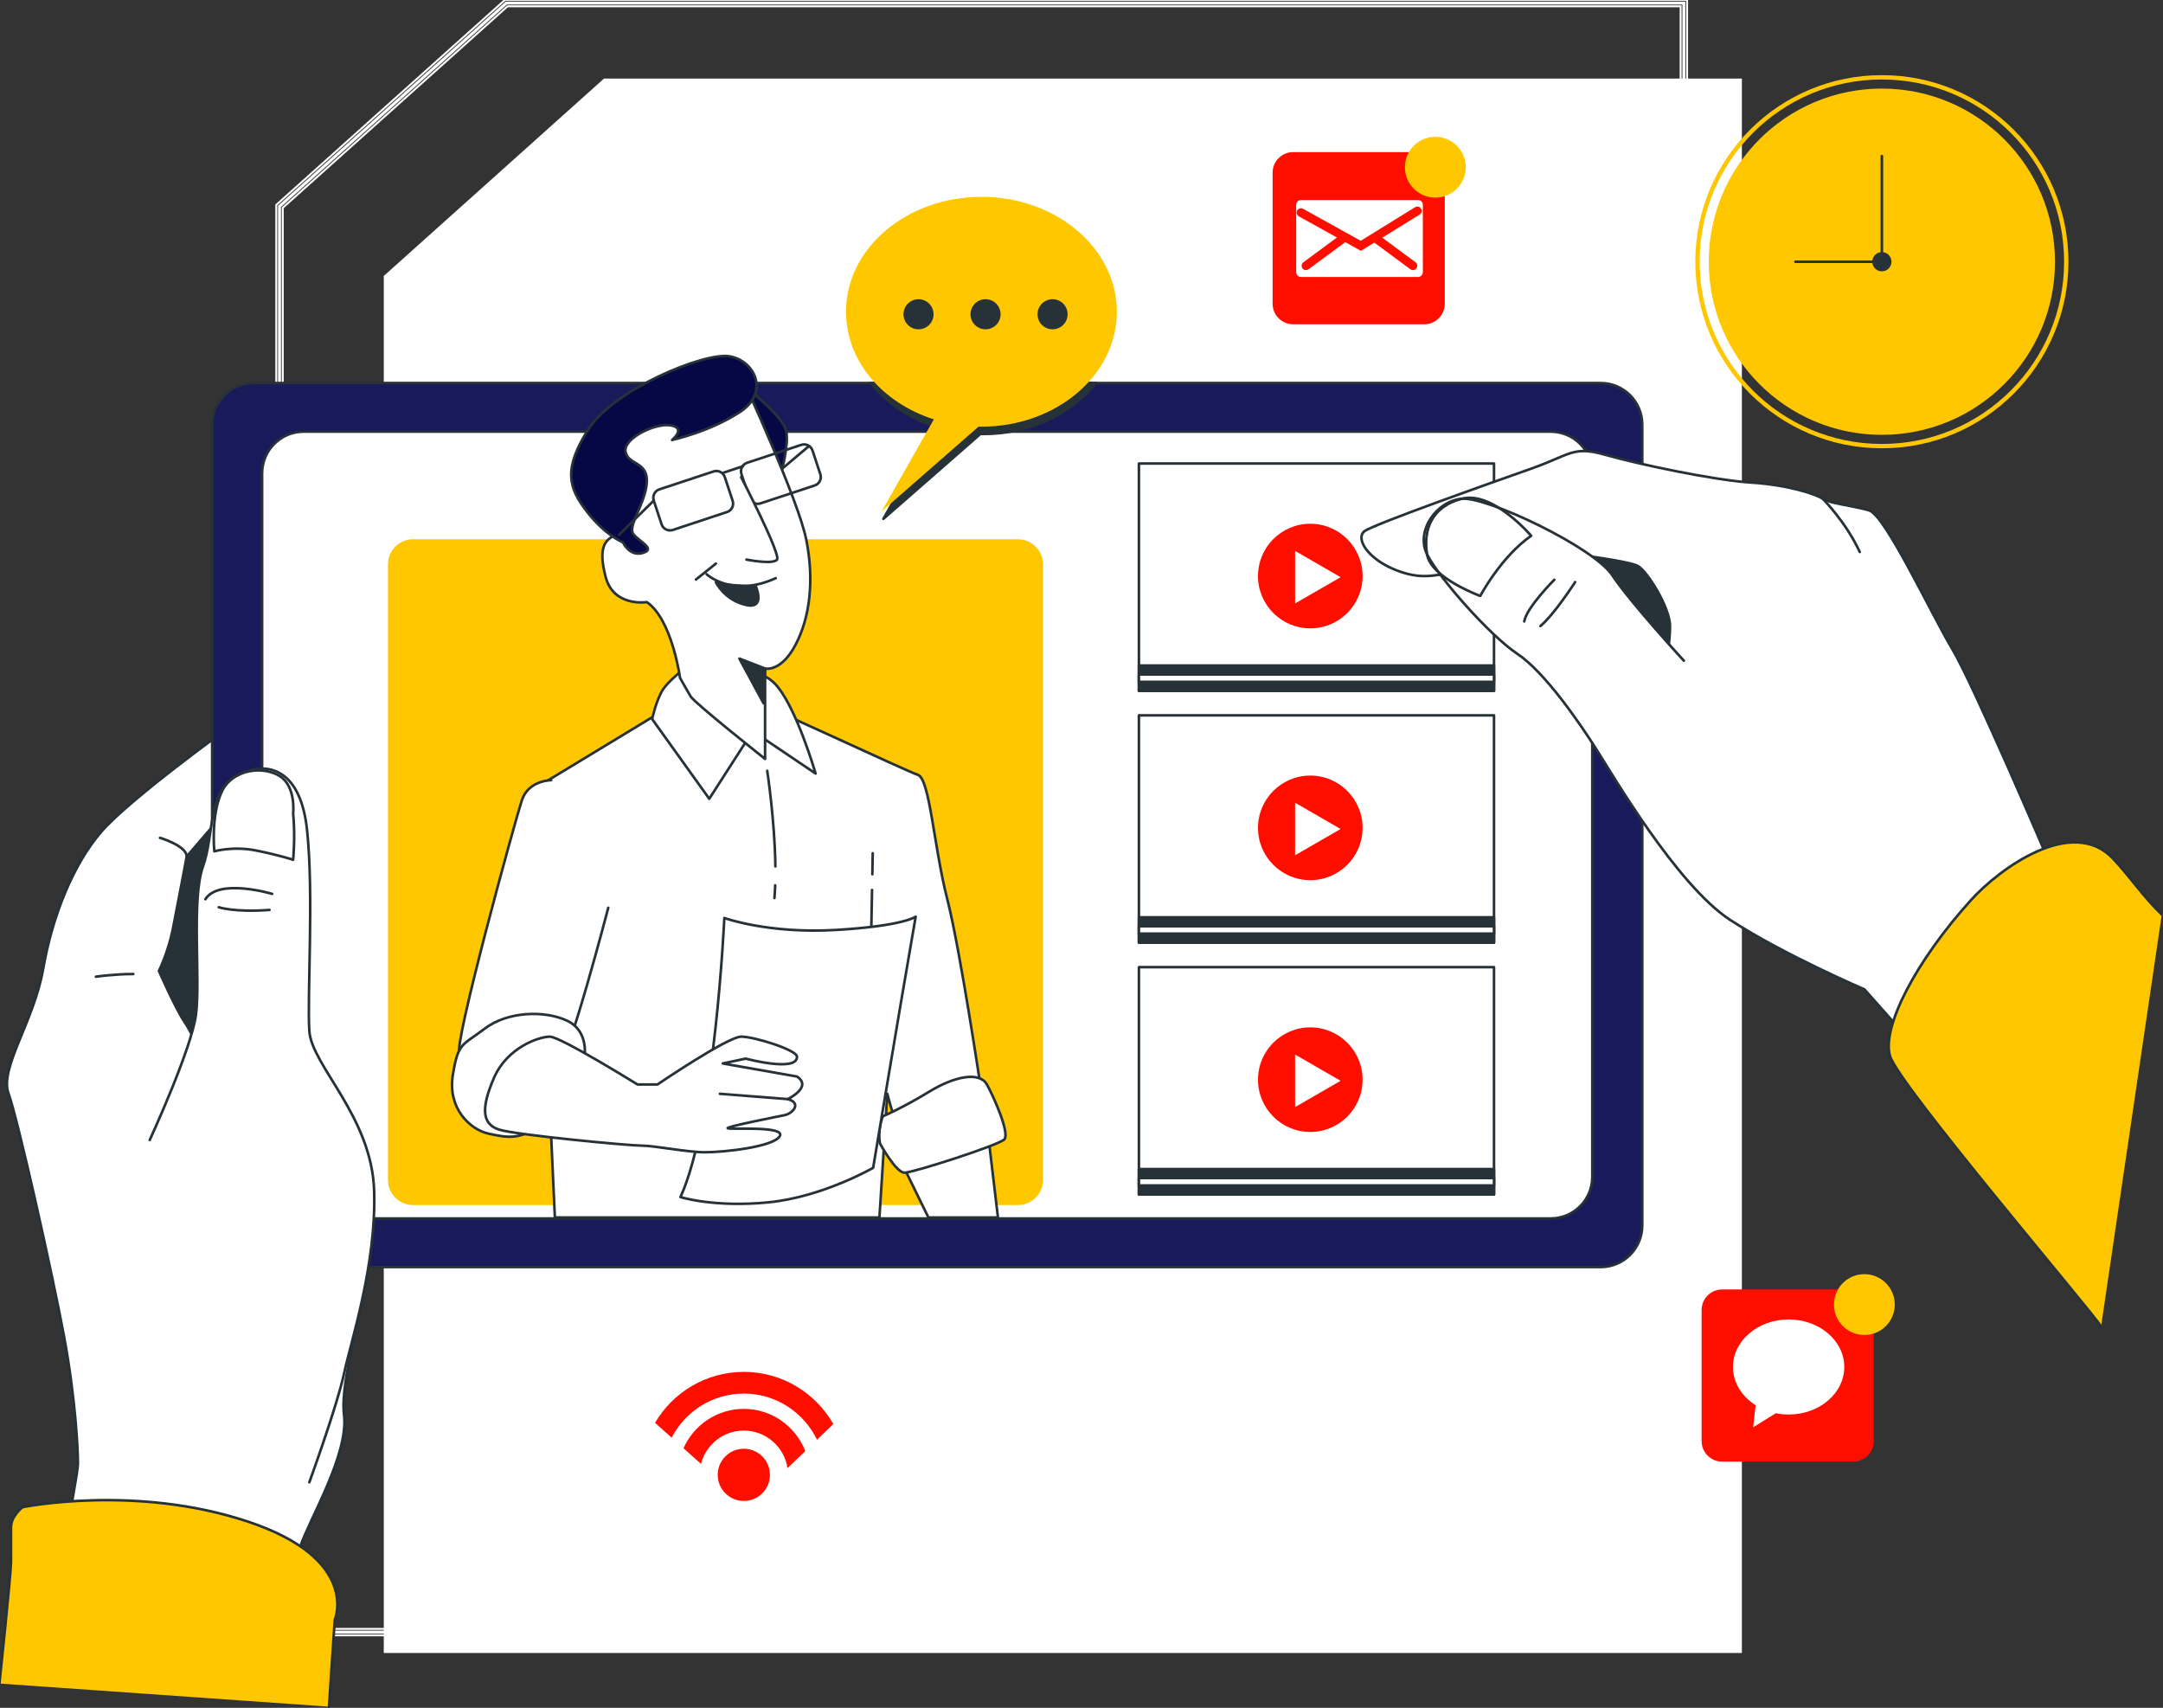 <?xml version="1.0" encoding="UTF-8" standalone="no"?>
<!-- Created with Inkscape (http://www.inkscape.org/) -->

<svg
   width="295.992mm"
   height="233.689mm"
   viewBox="0 0 295.992 233.689"
   version="1.1"
   id="svg5"
   inkscape:version="1.1 (c68e22c387, 2021-05-23)"
   sodipodi:docname="hero.svg"
   xmlns:inkscape="http://www.inkscape.org/namespaces/inkscape"
   xmlns:sodipodi="http://sodipodi.sourceforge.net/DTD/sodipodi-0.dtd"
   xmlns="http://www.w3.org/2000/svg"
   xmlns:svg="http://www.w3.org/2000/svg">
  <rect x="0" y="0" width="295.992" height="233.689" fill="#333333" stroke="none"/>
  <sodipodi:namedview
     id="namedview7"
     pagecolor="#ffffff"
     bordercolor="#666666"
     borderopacity="1.0"
     inkscape:pageshadow="2"
     inkscape:pageopacity="0.0"
     inkscape:pagecheckerboard="0"
     inkscape:document-units="mm"
     showgrid="false"
     fit-margin-top="0"
     fit-margin-left="0"
     fit-margin-right="0"
     fit-margin-bottom="0"
     inkscape:zoom="0.21291572"
     inkscape:cx="1343.2545"
     inkscape:cy="1129.5549"
     inkscape:window-width="1920"
     inkscape:window-height="1009"
     inkscape:window-x="-8"
     inkscape:window-y="-8"
     inkscape:window-maximized="1"
     inkscape:current-layer="g66070" />
  <defs
     id="defs2">
    <clipPath
       clipPathUnits="userSpaceOnUse"
       id="clipPath1052">
      <path
         d="M 0,500 H 750 V 0 H 0 Z"
         id="path1050" />
    </clipPath>
  </defs>
  <g
     inkscape:label="Layer 1"
     inkscape:groupmode="layer"
     id="layer1"
     transform="translate(103.622,-33.852)">
    <g
       id="g66070"
       transform="matrix(1.681,0,0,1.681,1197.156,-174.275)"
       style="stroke-width:0.595"
       inkscape:export-filename="C:\Users\ASUS A15 R5\bpsprovsultra\public\img\hero.png"
       inkscape:export-xdpi="299.98401"
       inkscape:export-ydpi="299.98401">
      <g
         id="g57975"
         transform="matrix(0.348,0,0,0.348,-543.203,-20.768)"
         style="fill:none;fill-opacity:1;stroke:#ffffff;stroke-width:0.452;stroke-opacity:1">
        <path
           style="color:#000000;fill:none;fill-opacity:1;stroke:#ffffff;stroke-width:0.683;stroke-opacity:1;-inkscape-stroke:none"
           d="m -544.236,416.176 -53.047,47.547 v 333.504 h 328.512 V 416.176 Z"
           id="path57971"
           sodipodi:nodetypes="cccccc" />
        <path
           style="color:#000000;fill:none;fill-opacity:1;stroke:#ffffff;stroke-width:0.452;stroke-opacity:1;-inkscape-stroke:none"
           d="m -544.525,415.42 -0.215,0.193 -53.299,47.771 v 334.598 h 330.023 v -382.562 z m 0.578,1.512 h 274.42 V 796.471 h -327 V 464.061 Z"
           id="path57973"
           sodipodi:nodetypes="ccccccccccccc" />
      </g>
      <g
         id="g44714"
         transform="matrix(0.335,0,0,0.335,-542.227,-8.959)"
         style="fill:#ffffff;stroke-width:0.47">
        <path
           style="color:#000000;fill:#ffffff;fill-opacity:1;stroke-width:0.71;-inkscape-stroke:none"
           d="m -544.236,416.176 -53.047,47.547 v 333.504 h 328.512 V 416.176 Z"
           id="path44710"
           sodipodi:nodetypes="cccccc" />
        <path
           style="color:#000000;fill:#ffffff;stroke-width:0.47;-inkscape-stroke:none"
           d="m -544.525,415.42 -0.215,0.193 -53.299,47.771 v 334.598 h 330.023 v -382.562 z m 0.578,1.512 h 274.42 V 796.471 h -327 V 464.061 Z"
           id="path44712"
           sodipodi:nodetypes="ccccccccccccc" />
      </g>
      <g
         id="g970"
         inkscape:label="4738370"
         transform="matrix(0.353,0,0,-0.353,-862.001,271.306)"
         style="stroke-width:0.595">
        <g
           id="g984"
           style="stroke-width:0.595" />
        <g
           id="g1046"
           style="stroke-width:0.595">
          <g
             id="g1048"
             clip-path="url(#clipPath1052)"
             style="stroke-width:0.595">
            <g
               id="g1070"
               transform="translate(726.334,357.48)"
               style="stroke-width:0.595">
              <path
                 style="color:#000000;fill:#ffc700;fill-opacity:1;stroke-width:0.595;stroke-miterlimit:10;-inkscape-stroke:none"
                 d="m -42.523,-43.023 c -23.756,0 -43.025,19.268 -43.025,43.023 0,23.756 19.269,43.023 43.025,43.023 C -18.768,43.023 0.5,23.756 0.5,0 c 0,-23.755 -19.268,-43.023 -43.023,-43.023 z m 0,1 C -19.309,-42.023 -0.5,-23.215 -0.5,0 c 0,23.216 -18.809,42.023 -42.023,42.023 -23.216,0 -42.025,-18.808 -42.025,-42.023 0,-23.215 18.81,-42.023 42.025,-42.023 z"
                 id="path1072" />
            </g>
            <g
               id="g1074"
               transform="translate(723.232,357.48)"
               style="stroke-width:0.595">
              <g
                 id="path1076"
                 style="fill:#ffc700;fill-opacity:1;stroke-width:0.595">
                <path
                   style="color:#000000;fill:#ffc700;fill-opacity:1;stroke-width:0.595;stroke-miterlimit:10;-inkscape-stroke:none"
                   d="m 0,0 c 0,21.773 -17.65,39.424 -39.423,39.424 -21.773,0 -39.424,-17.651 -39.424,-39.424 0,-21.773 17.651,-39.423 39.424,-39.423 C -17.65,-39.423 0,-21.773 0,0 Z"
                   id="path29794" />
                <path
                   style="color:#000000;fill:#ffc700;fill-opacity:1;stroke-width:0.595;stroke-miterlimit:10;-inkscape-stroke:none"
                   d="m -39.424,-39.924 c -22.043,0 -39.924,17.881 -39.924,39.924 0,22.043 17.881,39.924 39.924,39.924 C -17.381,39.924 0.5,22.043 0.5,0 c 0,-22.043 -17.881,-39.924 -39.924,-39.924 z m 0,1 C -17.921,-38.924 -0.5,-21.503 -0.5,0 c 0,21.503 -17.421,38.924 -38.924,38.924 -21.503,0 -38.924,-17.421 -38.924,-38.924 0,-21.503 17.421,-38.924 38.924,-38.924 z"
                   id="path29796" />
              </g>
            </g>
            <g
               id="g1078"
               transform="translate(686.024,357.48)"
               style="stroke-width:0.595">
              <path
                 d="M 0,0 C 0,1.223 -0.992,2.215 -2.215,2.215 -3.438,2.215 -4.43,1.223 -4.43,0 c 0,-1.223 0.992,-2.215 2.215,-2.215 C -0.992,-2.215 0,-1.223 0,0"
                 style="fill:#263238;fill-opacity:1;fill-rule:nonzero;stroke:none;stroke-width:0.595"
                 id="path1080" />
            </g>
            <g
               id="g1082"
               transform="translate(663.876,357.48)"
               style="stroke-width:0.595">
              <path
                 d="M 0,0 H 19.934 V 24.363"
                 style="fill:none;stroke:#263238;stroke-width:0.595;stroke-linecap:round;stroke-linejoin:round;stroke-miterlimit:10;stroke-dasharray:none;stroke-opacity:1"
                 id="path1084" />
            </g>
            <g
               id="g1086"
               transform="translate(259.795,36.527)"
               style="stroke-width:0.595">
              <path
                 d="m 0,0 c 0,0 8.005,40.558 8.005,43.759 0,3.202 -0.534,14.942 -3.202,29.351 -2.669,14.409 -10.673,50.163 -12.808,56.034 -2.135,5.87 5.87,16.543 8.005,28.817 2.134,12.273 6.937,24.014 13.341,31.485 6.404,7.471 29.351,24.014 29.351,24.014 h 11.741 c 0,0 -4.27,-70.441 1.6,-81.114 C 61.903,121.673 72.577,99.259 73.644,89.653 74.711,80.048 68.307,64.038 69.375,54.966 70.442,45.894 61.37,30.951 59.235,24.548 57.101,18.144 58.168,-2.135 58.168,-2.135"
                 style="fill:#ffffff;fill-opacity:1;fill-rule:nonzero;stroke:#263238;stroke-width:0.595;stroke-linecap:round;stroke-linejoin:round;stroke-miterlimit:10;stroke-dasharray:none;stroke-opacity:1"
                 id="path1088" />
            </g>
            <g
               id="g1090"
               transform="translate(301.419,230.243)"
               style="stroke-width:0.595">
              <path
                 d="m 0,0 -8.535,-9.919 c 0,0 -2.138,-11.428 -3.205,-16.764 -1.068,-5.337 -3.202,-9.606 -3.202,-9.606 0,0 3.735,-8.538 5.87,-11.74 2.135,-3.202 3.202,-6.404 3.202,-6.404 L 0,-58.169 V 0 c 0,0 4.803,3.201 0,0"
                 style="fill:#263238;fill-opacity:1;fill-rule:nonzero;stroke:none;stroke-width:0.595"
                 id="path1092" />
            </g>
            <g
               id="g1094"
               transform="translate(301.419,230.243)"
               style="stroke-width:0.595">
              <path
                 d="m 0,0 -8.535,-9.919 c 0,0 -2.138,-11.428 -3.205,-16.764 -1.068,-5.337 -3.202,-9.606 -3.202,-9.606 0,0 3.735,-8.538 5.87,-11.74 2.135,-3.202 3.202,-6.404 3.202,-6.404 L 0,-58.169 V 0 c 0,0 4.803,3.201 0,0 z"
                 style="fill:none;stroke:#263238;stroke-width:0.595;stroke-linecap:round;stroke-linejoin:round;stroke-miterlimit:10;stroke-dasharray:none;stroke-opacity:1"
                 id="path1096" />
            </g>
            <g
               id="g1098"
               transform="translate(271.943,192.608)"
               style="stroke-width:0.595">
              <path
                 d="M 0,0 C 0,0 4.312,0.616 8.623,0.616"
                 style="fill:none;stroke:#263238;stroke-width:0.595;stroke-linecap:round;stroke-linejoin:round;stroke-miterlimit:10;stroke-dasharray:none;stroke-opacity:1"
                 id="path1100" />
            </g>
            <g
               id="g1102"
               transform="translate(286.725,224.635)"
               style="stroke-width:0.595">
              <path
                 d="M 0,0 C 0,0 6.159,-1.848 6.159,-4.312"
                 style="fill:none;stroke:#263238;stroke-width:0.595;stroke-linecap:round;stroke-linejoin:round;stroke-miterlimit:10;stroke-dasharray:none;stroke-opacity:1"
                 id="path1104" />
            </g>
            <g
               id="g1106"
               transform="translate(249.694,29.612)"
               style="stroke-width:0.595">
              <path
                 d="m 0,0 c 0,0 2.667,25.333 2.667,28 v 8 c 0,2.666 2.666,4.666 2.666,4.666 0,0 26,5.334 52,-3.333 26,-8.667 20,-22.667 20,-22.667 L 76,-5.334"
                 style="fill:#ffc700;fill-opacity:1;fill-rule:nonzero;stroke:#263238;stroke-width:0.595;stroke-linecap:round;stroke-linejoin:round;stroke-miterlimit:10;stroke-dasharray:none;stroke-opacity:1"
                 id="path1108" />
            </g>
            <g
               id="g1110"
               transform="translate(618.96,125.646)"
               style="stroke-width:0.595">
              <path
                 d="m 0,0 h -310.62 c -5.296,0 -9.588,4.293 -9.588,9.589 v 184.678 c 0,5.295 4.292,9.588 9.588,9.588 H 0 c 5.296,0 9.588,-4.293 9.588,-9.588 V 9.589 C 9.588,4.293 5.296,0 0,0"
                 style="fill:#181a5a;fill-opacity:1;fill-rule:nonzero;stroke:none;stroke-width:0.595"
                 id="path1112" />
            </g>
            <g
               id="g1114"
               transform="translate(618.96,125.646)"
               style="stroke-width:0.595">
              <path
                 d="m 0,0 h -310.62 c -5.296,0 -9.588,4.293 -9.588,9.589 v 184.678 c 0,5.295 4.292,9.588 9.588,9.588 H 0 c 5.296,0 9.588,-4.293 9.588,-9.588 V 9.589 C 9.588,4.293 5.296,0 0,0 Z"
                 style="fill:none;stroke:#263238;stroke-width:0.595;stroke-linecap:round;stroke-linejoin:round;stroke-miterlimit:10;stroke-dasharray:none;stroke-opacity:1"
                 id="path1116" />
            </g>
            <g
               id="g1118"
               transform="translate(607.438,136.853)"
               style="stroke-width:0.595">
              <path
                 d="m 0,0 h -287.578 c -5.295,0 -9.588,4.293 -9.588,9.589 v 162.265 c 0,5.295 4.293,9.588 9.588,9.588 H 0 c 5.296,0 9.589,-4.293 9.589,-9.588 V 9.589 C 9.589,4.293 5.296,0 0,0"
                 style="fill:#ffffff;fill-opacity:1;fill-rule:nonzero;stroke:none;stroke-width:0.595"
                 id="path1120" />
            </g>
            <g
               id="g1122"
               transform="translate(607.438,136.853)"
               style="stroke-width:0.595">
              <path
                 d="m 0,0 h -287.578 c -5.295,0 -9.588,4.293 -9.588,9.589 v 162.265 c 0,5.295 4.293,9.588 9.588,9.588 H 0 c 5.296,0 9.589,-4.293 9.589,-9.588 V 9.589 C 9.589,4.293 5.296,0 0,0 Z"
                 style="fill:none;stroke:#263238;stroke-width:0.595;stroke-linecap:round;stroke-linejoin:round;stroke-miterlimit:10;stroke-dasharray:none;stroke-opacity:1"
                 id="path1124" />
            </g>
            <path
               d="m 594.36,258.533 h -81.887 v 52.408 h 81.887 z"
               style="fill:#ffffff;fill-opacity:1;fill-rule:nonzero;stroke:#263238;stroke-width:0.595;stroke-linecap:round;stroke-linejoin:round;stroke-miterlimit:10;stroke-dasharray:none;stroke-opacity:1"
               id="path1126" />
            <path
               d="m 594.36,258.533 h -81.887 v 5.838 h 81.887 z"
               style="fill:#263238;fill-opacity:1;fill-rule:nonzero;stroke:#263238;stroke-width:0.595;stroke-linecap:round;stroke-linejoin:round;stroke-miterlimit:10;stroke-dasharray:none;stroke-opacity:1"
               id="path1128" />
            <path
               d="m 594.36,260.6 h -81.887 v 1.703 h 81.887 z"
               style="fill:#ffffff;fill-opacity:1;fill-rule:nonzero;stroke:#263238;stroke-width:0.595;stroke-linecap:round;stroke-linejoin:round;stroke-miterlimit:10;stroke-dasharray:none;stroke-opacity:1"
               id="path1130" />
            <g
               id="g1132"
               transform="translate(564.054,284.993)"
               style="stroke-width:0.595">
              <path
                 d="m 0,0 c 0,6.66 -5.399,12.059 -12.06,12.059 -6.659,0 -12.058,-5.399 -12.058,-12.059 0,-6.66 5.399,-12.059 12.058,-12.059 C -5.399,-12.059 0,-6.66 0,0"
                 style="fill:#ff0e00;fill-opacity:1;fill-rule:nonzero;stroke:none;stroke-width:0.595"
                 id="path1134" />
            </g>
            <g
               id="g1136"
               transform="translate(558.983,284.732)"
               style="stroke-width:0.595">
              <path
                 d="M 0,0 -10.492,6.057 V -6.057 Z"
                 style="fill:#ffffff;fill-opacity:1;fill-rule:nonzero;stroke:none;stroke-width:0.595"
                 id="path1138" />
            </g>
            <path
               d="m 594.36,200.466 h -81.887 v 52.408 h 81.887 z"
               style="fill:#ffffff;fill-opacity:1;fill-rule:nonzero;stroke:#263238;stroke-width:0.595;stroke-linecap:round;stroke-linejoin:round;stroke-miterlimit:10;stroke-dasharray:none;stroke-opacity:1"
               id="path1140" />
            <path
               d="m 594.36,200.466 h -81.887 v 5.838 h 81.887 z"
               style="fill:#263238;fill-opacity:1;fill-rule:nonzero;stroke:#263238;stroke-width:0.595;stroke-linecap:round;stroke-linejoin:round;stroke-miterlimit:10;stroke-dasharray:none;stroke-opacity:1"
               id="path1142" />
            <path
               d="m 594.36,202.534 h -81.887 v 1.703 h 81.887 z"
               style="fill:#ffffff;fill-opacity:1;fill-rule:nonzero;stroke:#263238;stroke-width:0.595;stroke-linecap:round;stroke-linejoin:round;stroke-miterlimit:10;stroke-dasharray:none;stroke-opacity:1"
               id="path1144" />
            <g
               id="g1146"
               transform="translate(564.054,226.927)"
               style="stroke-width:0.595">
              <path
                 d="m 0,0 c 0,6.66 -5.399,12.06 -12.06,12.06 -6.659,0 -12.058,-5.4 -12.058,-12.06 0,-6.659 5.399,-12.059 12.058,-12.059 C -5.399,-12.059 0,-6.659 0,0"
                 style="fill:#ff0e00;fill-opacity:1;fill-rule:nonzero;stroke:none;stroke-width:0.595"
                 id="path1148" />
            </g>
            <g
               id="g1150"
               transform="translate(558.983,226.666)"
               style="stroke-width:0.595">
              <path
                 d="M 0,0 -10.492,6.058 V -6.058 Z"
                 style="fill:#ffffff;fill-opacity:1;fill-rule:nonzero;stroke:none;stroke-width:0.595"
                 id="path1152" />
            </g>
            <path
               d="m 594.36,142.401 h -81.887 v 52.407 h 81.887 z"
               style="fill:#ffffff;fill-opacity:1;fill-rule:nonzero;stroke:#263238;stroke-width:0.595;stroke-linecap:round;stroke-linejoin:round;stroke-miterlimit:10;stroke-dasharray:none;stroke-opacity:1"
               id="path1154" />
            <path
               d="m 594.36,142.401 h -81.887 v 5.837 h 81.887 z"
               style="fill:#263238;fill-opacity:1;fill-rule:nonzero;stroke:#263238;stroke-width:0.595;stroke-linecap:round;stroke-linejoin:round;stroke-miterlimit:10;stroke-dasharray:none;stroke-opacity:1"
               id="path1156" />
            <path
               d="m 594.36,144.468 h -81.887 v 1.703 h 81.887 z"
               style="fill:#ffffff;fill-opacity:1;fill-rule:nonzero;stroke:#263238;stroke-width:0.595;stroke-linecap:round;stroke-linejoin:round;stroke-miterlimit:10;stroke-dasharray:none;stroke-opacity:1"
               id="path1158" />
            <g
               id="g1160"
               transform="translate(564.054,168.861)"
               style="stroke-width:0.595">
              <path
                 d="m 0,0 c 0,6.659 -5.399,12.059 -12.06,12.059 -6.659,0 -12.058,-5.4 -12.058,-12.059 0,-6.66 5.399,-12.06 12.058,-12.06 C -5.399,-12.06 0,-6.66 0,0"
                 style="fill:#ff0e00;fill-opacity:1;fill-rule:nonzero;stroke:none;stroke-width:0.595"
                 id="path1162" />
            </g>
            <g
               id="g1164"
               transform="translate(558.983,168.599)"
               style="stroke-width:0.595">
              <path
                 d="M 0,0 -10.492,6.058 V -6.057 Z"
                 style="fill:#ffffff;fill-opacity:1;fill-rule:nonzero;stroke:none;stroke-width:0.595"
                 id="path1166" />
            </g>
            <g
               id="g1168"
               transform="translate(484.562,139.945)"
               style="stroke-width:0.595">
              <path
                 d="m 0,0 h -139.466 c -3.201,0 -5.797,2.596 -5.797,5.798 v 141.938 c 0,3.202 2.596,5.798 5.797,5.798 H 0 c 3.202,0 5.798,-2.596 5.798,-5.798 V 5.798 C 5.798,2.596 3.202,0 0,0"
                 style="fill:#ffc700;fill-opacity:1;fill-rule:evenodd;stroke:none;stroke-width:0.595"
                 id="path1170" />
            </g>
            <g
               id="g1172"
               transform="translate(284.36,154.945)"
               style="stroke-width:0.595">
              <path
                 d="m 0,0 c 0,0 9.588,20.865 10.655,28.87 1.068,8.004 -1.067,26.683 1.601,34.153 2.669,7.471 1.068,17.078 7.472,20.813 6.403,3.735 14.942,2.668 16.543,-12.274 1.601,-14.943 0,-38.423 0.533,-46.428 0.534,-8.005 14.409,-19.745 14.943,-36.822 0.533,-17.077 -5.337,-34.687 -6.938,-42.159 -1.601,-7.47 -8.005,-25.081 -8.005,-25.081"
                 style="fill:#ffffff;fill-opacity:1;fill-rule:nonzero;stroke:#263238;stroke-width:0.595;stroke-linecap:round;stroke-linejoin:round;stroke-miterlimit:10;stroke-dasharray:none;stroke-opacity:1"
                 id="path1174" />
            </g>
            <g
               id="g1176"
               transform="translate(299.255,221.515)"
               style="stroke-width:0.595">
              <path
                 d="m 0,0 c 0,0 4.299,1.256 9.635,0.188 5.337,-1.067 8.539,-2.134 8.539,-2.134 0,0 0.534,5.337 0,10.674 0,0 0.708,6.094 -2.987,8.558 C 11.491,19.75 4.1,19.134 1.636,13.591 -0.828,8.048 0,0 0,0 Z"
                 style="fill:none;stroke:#263238;stroke-width:0.595;stroke-linecap:round;stroke-linejoin:round;stroke-miterlimit:10;stroke-dasharray:none;stroke-opacity:1"
                 id="path1178" />
            </g>
            <g
               id="g1180"
               transform="translate(312.593,211.701)"
               style="stroke-width:0.595">
              <path
                 d="M 0,0 C 0,0 -12.318,3.696 -15.398,-1.231"
                 style="fill:none;stroke:#263238;stroke-width:0.595;stroke-linecap:round;stroke-linejoin:round;stroke-miterlimit:10;stroke-dasharray:none;stroke-opacity:1"
                 id="path1182" />
            </g>
            <g
               id="g1184"
               transform="translate(300.275,208.622)"
               style="stroke-width:0.595">
              <path
                 d="M 0,0 C 0,0 3.696,-1.231 11.703,-0.616"
                 style="fill:none;stroke:#263238;stroke-width:0.595;stroke-linecap:round;stroke-linejoin:round;stroke-miterlimit:10;stroke-dasharray:none;stroke-opacity:1"
                 id="path1186" />
            </g>
            <g
               id="g1188"
               transform="translate(621.611,298.55)"
               style="stroke-width:0.595">
              <path
                 d="m 0,0 c 0,0 -13.875,-4.27 -12.809,-8.005 1.068,-3.735 26.683,-35.755 30.953,-34.687 4.269,1.067 9.072,14.942 9.072,24.548 C 27.216,-8.539 0,0 0,0"
                 style="fill:#263238;fill-opacity:1;fill-rule:nonzero;stroke:none;stroke-width:0.595"
                 id="path1190" />
            </g>
            <g
               id="g1192"
               transform="translate(621.611,298.55)"
               style="stroke-width:0.595">
              <path
                 d="m 0,0 c 0,0 -13.875,-4.27 -12.809,-8.005 1.068,-3.735 26.683,-35.755 30.953,-34.687 4.269,1.067 9.072,14.942 9.072,24.548 C 27.216,-8.539 0,0 0,0 Z"
                 style="fill:none;stroke:#263238;stroke-width:0.595;stroke-linecap:round;stroke-linejoin:round;stroke-miterlimit:10;stroke-dasharray:none;stroke-opacity:1"
                 id="path1194" />
            </g>
            <g
               id="g1196"
               transform="translate(735.027,204.278)"
               style="stroke-width:0.595">
              <path
                 d="m 0,0 -13.09,15.825 c 0,0 -17.077,40.024 -21.88,48.029 -4.802,8.004 -15.475,30.952 -19.211,32.019 -3.736,1.067 -9.072,1.601 -10.673,2.668 -1.601,1.067 -8.005,3.202 -16.543,3.736 -8.539,0.533 -26.149,4.269 -33.621,6.404 -7.47,2.134 -8.004,0 -17.077,-3.202 -9.071,-3.202 -36.288,-12.808 -38.423,-14.409 -2.134,-1.601 0.535,-6.404 7.472,-9.072 6.938,-2.668 10.139,-0.534 18.144,0.534 8.005,1.067 20.279,3.201 21.88,3.201 1.601,0 13.341,-1.601 15.476,-2.668 2.134,-1.067 7.471,-9.606 7.471,-13.875 0,-4.269 -1.068,-9.072 -1.068,-9.072 l -0.217,-37.056 c 0,0 16.897,-19.064 28.596,-25.563 11.699,-6.499 17.331,-6.933 17.331,-6.933 l 18.198,-16.897"
                 style="fill:#ffffff;fill-opacity:1;fill-rule:nonzero;stroke:#263238;stroke-width:0.595;stroke-linecap:round;stroke-linejoin:round;stroke-miterlimit:10;stroke-dasharray:none;stroke-opacity:1"
                 id="path1198" />
            </g>
            <g
               id="g1200"
               transform="translate(670.173,302.819)"
               style="stroke-width:0.595">
              <path
                 d="M 0,0 C 0,0 5.337,-5.336 8.539,-12.274"
                 style="fill:#ffffff;fill-opacity:1;fill-rule:nonzero;stroke:#263238;stroke-width:0.595;stroke-linecap:round;stroke-linejoin:round;stroke-miterlimit:10;stroke-dasharray:none;stroke-opacity:1"
                 id="path1202" />
            </g>
            <g
               id="g1204"
               transform="translate(720.36,143.945)"
               style="stroke-width:0.595">
              <path
                 d="m 0,0 -40.581,45.74 c 0,0 -18.678,8.005 -30.952,16.009 -12.275,8.005 -27.216,33.62 -30.952,39.49 -3.736,5.871 -11.741,17.611 -18.144,21.881 -6.404,4.269 -18.144,17.61 -20.812,22.946 -2.669,5.337 2.134,12.274 8.004,12.808 5.871,0.534 30.418,-11.207 34.688,-17.61 4.269,-6.404 16.543,-19.745 16.543,-19.745"
                 style="fill:#ffffff;fill-opacity:1;fill-rule:nonzero;stroke:#263238;stroke-width:0.595;stroke-linecap:round;stroke-linejoin:round;stroke-miterlimit:10;stroke-dasharray:none;stroke-opacity:1"
                 id="path1206" />
            </g>
            <g
               id="g1208"
               transform="translate(608.269,284.141)"
               style="stroke-width:0.595">
              <path
                 d="M 0,0 C 0,0 -6.404,-6.404 -6.937,-9.606"
                 style="fill:none;stroke:#263238;stroke-width:0.595;stroke-linecap:round;stroke-linejoin:round;stroke-miterlimit:10;stroke-dasharray:none;stroke-opacity:1"
                 id="path1210" />
            </g>
            <g
               id="g1212"
               transform="translate(613.072,283.608)"
               style="stroke-width:0.595">
              <path
                 d="M 0,0 C 0,0 -4.803,-7.471 -8.005,-10.139"
                 style="fill:none;stroke:#263238;stroke-width:0.595;stroke-linecap:round;stroke-linejoin:round;stroke-miterlimit:10;stroke-dasharray:none;stroke-opacity:1"
                 id="path1214" />
            </g>
            <g
               id="g1216"
               transform="translate(602.932,294.281)"
               style="stroke-width:0.595">
              <path
                 d="m 0,0 c -6.937,-4.803 -11.74,-13.875 -11.74,-13.875 0,0 -11.408,4.151 -12.274,9.606 -0.865,5.455 0.861,10.922 8.005,12.808 C -8.865,10.424 0,0 0,0 Z"
                 style="fill:none;stroke:#263238;stroke-width:0.595;stroke-linecap:round;stroke-linejoin:round;stroke-miterlimit:10;stroke-dasharray:none;stroke-opacity:1"
                 id="path1218" />
            </g>
            <g
               id="g1220"
               transform="translate(734.36,111.945)"
               style="stroke-width:0.595">
              <path
                 d="m 0,0 c -2,3.333 -46.667,55.667 -48.667,62.333 -2,6.667 6,22 18.668,36.002 6.69,7.394 23.355,19.436 32.699,9.616 C 6.555,103.899 9.815,98.995 14,95"
                 style="fill:#ffc700;fill-opacity:1;fill-rule:nonzero;stroke:#263238;stroke-width:0.595;stroke-linecap:round;stroke-linejoin:round;stroke-miterlimit:10;stroke-dasharray:none;stroke-opacity:1"
                 id="path1222" />
            </g>
            <g
               id="g1224"
               transform="translate(452.633,137.082)"
               style="stroke-width:0.595">
              <path
                 d="m 0,0 1.82,28.522 c 0,0 1.226,-4.903 2.146,-6.741 0.919,-1.839 19.612,6.741 19.612,6.741 0,0 -4.903,33.095 -7.968,45.046 -3.064,11.952 -3.983,27.58 -6.741,28.499 -2.759,0.919 -37.386,17.161 -38.305,17.161 -0.919,0 -19.612,-1.839 -19.612,-1.839 L -79.385,99.003 -74.844,0 Z"
                 style="fill:#ffffff;fill-opacity:1;fill-rule:nonzero;stroke:none;stroke-width:0.595"
                 id="path1226" />
            </g>
            <g
               id="g1228"
               transform="translate(452.633,137.082)"
               style="stroke-width:0.595">
              <path
                 d="m 0,0 1.82,28.522 c 0,0 1.226,-4.903 2.146,-6.741 0.919,-1.839 19.612,6.741 19.612,6.741 0,0 -4.903,33.095 -7.968,45.046 -3.064,11.952 -3.983,27.58 -6.741,28.499 -2.759,0.919 -37.386,17.161 -38.305,17.161 -0.919,0 -19.612,-1.839 -19.612,-1.839 L -79.385,99.003 -74.844,0 Z"
                 style="fill:none;stroke:#263238;stroke-width:0.595;stroke-linecap:round;stroke-linejoin:round;stroke-miterlimit:10;stroke-dasharray:none;stroke-opacity:1"
                 id="path1230" />
            </g>
            <g
               id="g1232"
               transform="translate(428.593,213.686)"
               style="stroke-width:0.595">
              <path
                 d="M 0,0 C -0.037,-1.007 -0.093,-1.991 -0.172,-2.941"
                 style="fill:none;stroke:#263238;stroke-width:0.595;stroke-linecap:round;stroke-linejoin:round;stroke-miterlimit:10;stroke-dasharray:none;stroke-opacity:1"
                 id="path1234" />
            </g>
            <g
               id="g1236"
               transform="translate(426.755,240.078)"
               style="stroke-width:0.595">
              <path
                 d="M 0,0 C 0,0 1.746,-11.35 1.883,-22.04"
                 style="fill:none;stroke:#263238;stroke-width:0.595;stroke-linecap:round;stroke-linejoin:round;stroke-miterlimit:10;stroke-dasharray:none;stroke-opacity:1"
                 id="path1238" />
            </g>
            <g
               id="g1240"
               transform="translate(450.998,216.227)"
               style="stroke-width:0.595">
              <path
                 d="M 0,0 0.09,4.851"
                 style="fill:none;stroke:#263238;stroke-width:0.595;stroke-linecap:round;stroke-linejoin:round;stroke-miterlimit:10;stroke-dasharray:none;stroke-opacity:1"
                 id="path1242" />
            </g>
            <g
               id="g1244"
               transform="translate(450.087,167.411)"
               style="stroke-width:0.595">
              <path
                 d="M 0,0 0.843,45.207"
                 style="fill:none;stroke:#263238;stroke-width:0.595;stroke-linecap:round;stroke-linejoin:round;stroke-miterlimit:10;stroke-dasharray:none;stroke-opacity:1"
                 id="path1246" />
            </g>
            <g
               id="g1248"
               transform="translate(479.968,137.082)"
               style="stroke-width:0.595">
              <path
                 d="m 0,0 -2.214,18.663 -21,-4 L -16.039,0 Z"
                 style="fill:#ffffff;fill-opacity:1;fill-rule:nonzero;stroke:none;stroke-width:0.595"
                 id="path1250" />
            </g>
            <g
               id="g1252"
               transform="translate(479.968,137.082)"
               style="stroke-width:0.595">
              <path
                 d="m 0,0 -2.214,18.663 -21,-4 L -16.039,0 Z"
                 style="fill:none;stroke:#263238;stroke-width:0.595;stroke-linecap:round;stroke-linejoin:round;stroke-miterlimit:10;stroke-dasharray:none;stroke-opacity:1"
                 id="path1254" />
            </g>
            <g
               id="g1256"
               transform="translate(453.421,160.411)"
               style="stroke-width:0.595">
              <path
                 d="M 0,0 C 0,0 4.666,2 10.666,5.667 16.666,9.334 22.333,10.334 24,7.334 25.666,4.334 29.333,-4 28,-5.333 26.666,-6.666 7,-13 5,-13 c -2,0 -5.657,6.716 -5.657,6.716 0,0 -0.677,2.951 0.657,6.284"
                 style="fill:#ffffff;fill-opacity:1;fill-rule:nonzero;stroke:none;stroke-width:0.595"
                 id="path1258" />
            </g>
            <g
               id="g1260"
               transform="translate(453.421,160.411)"
               style="stroke-width:0.595">
              <path
                 d="M 0,0 C 0,0 4.666,2 10.666,5.667 16.666,9.334 22.333,10.334 24,7.334 25.666,4.334 29.333,-4 28,-5.333 26.666,-6.666 7,-13 5,-13 c -2,0 -5.657,6.716 -5.657,6.716 0,0 -0.677,2.951 0.657,6.284 z"
                 style="fill:none;stroke:#263238;stroke-width:0.595;stroke-linecap:round;stroke-linejoin:round;stroke-miterlimit:10;stroke-dasharray:none;stroke-opacity:1"
                 id="path1262" />
            </g>
            <g
               id="g1264"
               transform="translate(407.262,263.358)"
               style="stroke-width:0.595">
              <path
                 d="m 0,0 c 0,0 -3.459,-2.778 -4.596,-4.597 -1.532,-2.451 -2.452,-6.741 -2.452,-6.741 l 13.177,-18.386 8.274,12.87 3.065,1.839 13.177,-8.887 c 0,0 -4.597,15.935 -9.5,20.838 C 16.241,1.838 2.759,1.226 0,0"
                 style="fill:#ffffff;fill-opacity:1;fill-rule:nonzero;stroke:none;stroke-width:0.595"
                 id="path1266" />
            </g>
            <g
               id="g1268"
               transform="translate(407.262,263.358)"
               style="stroke-width:0.595">
              <path
                 d="m 0,0 c 0,0 -3.459,-2.778 -4.596,-4.597 -1.532,-2.451 -2.452,-6.741 -2.452,-6.741 l 13.177,-18.386 8.274,12.87 3.065,1.839 13.177,-8.887 c 0,0 -4.597,15.935 -9.5,20.838 C 16.241,1.838 2.759,1.226 0,0 Z"
                 style="fill:none;stroke:#263238;stroke-width:0.595;stroke-linecap:round;stroke-linejoin:round;stroke-miterlimit:10;stroke-dasharray:none;stroke-opacity:1"
                 id="path1270" />
            </g>
            <g
               id="g1272"
               transform="translate(423.494,327.141)"
               style="stroke-width:0.595">
              <path
                 d="m 0,0 c 0,0 6.943,-5.555 7.638,-8.679 0.694,-3.125 -1.22,-9.963 -1.22,-9.963 l -9.195,17.948 z"
                 style="fill:#263238;fill-opacity:1;fill-rule:nonzero;stroke:none;stroke-width:0.595"
                 id="path1274" />
            </g>
            <g
               id="g1276"
               transform="translate(423.494,327.141)"
               style="stroke-width:0.595">
              <path
                 d="m 0,0 c 0,0 6.943,-5.555 7.638,-8.679 0.694,-3.125 -1.22,-9.963 -1.22,-9.963 l -9.195,17.948 z"
                 style="fill:#060846;fill-opacity:1;stroke:#263238;stroke-width:0.595;stroke-linecap:round;stroke-linejoin:round;stroke-miterlimit:10;stroke-dasharray:none;stroke-opacity:1"
                 id="path1278" />
            </g>
            <g
               id="g1280"
               transform="translate(421.359,329.854)"
               style="stroke-width:0.595">
              <path
                 d="m 0,0 c 0,0 12.563,-27.273 14.402,-36.466 1.839,-9.193 0.919,-17.773 -2.451,-24.208 C 8.58,-67.109 4.903,-66.19 4.903,-66.19 v -20.838 c 0,0 -16.241,12.87 -17.161,14.403 -0.919,1.532 -2.451,4.29 -2.451,4.29 0,0 -1.839,13.483 -7.661,17.467 0,0 -7.661,-1.226 -9.499,5.822 -1.839,7.048 -0.307,9.5 4.596,10.112 0,0 -3.984,10.113 -4.903,16.854 -0.92,6.742 10.419,8.887 17.16,13.177 C -8.273,-0.613 0,0 0,0"
                 style="fill:#ffffff;fill-opacity:1;fill-rule:nonzero;stroke:none;stroke-width:0.595"
                 id="path1282" />
            </g>
            <g
               id="g1284"
               transform="translate(421.359,329.854)"
               style="stroke-width:0.595">
              <path
                 d="m 0,0 c 0,0 12.563,-27.273 14.402,-36.466 1.839,-9.193 0.919,-17.773 -2.451,-24.208 C 8.58,-67.109 4.903,-66.19 4.903,-66.19 v -20.838 c 0,0 -16.241,12.87 -17.161,14.403 -0.919,1.532 -2.451,4.29 -2.451,4.29 0,0 -1.839,13.483 -7.661,17.467 0,0 -7.661,-1.226 -9.499,5.822 -1.839,7.048 -0.307,9.5 4.596,10.112 0,0 -3.984,10.113 -4.903,16.854 -0.92,6.742 10.419,8.887 17.16,13.177 C -8.273,-0.613 0,0 0,0 Z"
                 style="fill:none;stroke:#263238;stroke-width:0.595;stroke-linecap:round;stroke-linejoin:round;stroke-miterlimit:10;stroke-dasharray:none;stroke-opacity:1"
                 id="path1286" />
            </g>
            <g
               id="g1288"
               transform="translate(426.262,263.664)"
               style="stroke-width:0.595">
              <path
                 d="M 0,0 -5.92,2.3 -0.35,-8.006 Z"
                 style="fill:#263238;fill-opacity:1;fill-rule:nonzero;stroke:none;stroke-width:0.595"
                 id="path1290" />
            </g>
            <g
               id="g1292"
               transform="translate(426.262,263.664)"
               style="stroke-width:0.595">
              <path
                 d="M 0,0 -5.92,2.3 -0.35,-8.006 Z"
                 style="fill:none;stroke:#263238;stroke-width:0.595;stroke-linecap:round;stroke-linejoin:round;stroke-miterlimit:10;stroke-dasharray:none;stroke-opacity:1"
                 id="path1294" />
            </g>
            <g
               id="g1296"
               transform="translate(393.473,292.776)"
               style="stroke-width:0.595">
              <path
                 d="m 0,0 c 0,0 -3.983,1.532 -8.273,7.048 -4.291,5.516 -5.517,9.806 0.305,18.999 5.822,9.193 26.66,17.773 32.483,16.854 5.822,-0.919 9.5,-8.274 2.452,-12.87 -7.049,-4.597 -15.629,-6.435 -15.629,-6.435 0,0 3.371,2.758 -0.307,3.37 C 7.354,27.579 0,23.902 0.612,20.837 1.226,17.773 5.822,18.692 5.516,13.79 5.209,8.887 0.919,3.677 2.451,1.838 3.983,0 7.661,-1.532 4.597,-2.452 1.532,-3.371 0,0 0,0"
                 style="fill:#060846;fill-opacity:1;fill-rule:nonzero;stroke:none;stroke-width:0.595"
                 id="path1298" />
            </g>
            <g
               id="g1300"
               transform="translate(393.473,292.776)"
               style="stroke-width:0.595">
              <path
                 d="m 0,0 c 0,0 -3.983,1.532 -8.273,7.048 -4.291,5.516 -5.517,9.806 0.305,18.999 5.822,9.193 26.66,17.773 32.483,16.854 5.822,-0.919 9.5,-8.274 2.452,-12.87 -7.049,-4.597 -15.629,-6.435 -15.629,-6.435 0,0 3.371,2.758 -0.307,3.37 C 7.354,27.579 0,23.902 0.612,20.837 1.226,17.773 5.822,18.692 5.516,13.79 5.209,8.887 0.919,3.677 2.451,1.838 3.983,0 7.661,-1.532 4.597,-2.452 1.532,-3.371 0,0 0,0 Z"
                 style="fill:none;stroke:#263238;stroke-width:0.595;stroke-linecap:round;stroke-linejoin:round;stroke-miterlimit:10;stroke-dasharray:none;stroke-opacity:1"
                 id="path1302" />
            </g>
            <g
               id="g1304"
               transform="translate(414.923,287.872)"
               style="stroke-width:0.595">
              <path
                 d="M 0,0 -4.597,-3.677"
                 style="fill:none;stroke:#263238;stroke-width:0.595;stroke-linecap:round;stroke-linejoin:round;stroke-miterlimit:10;stroke-dasharray:none;stroke-opacity:1"
                 id="path1306" />
            </g>
            <g
               id="g1308"
               transform="translate(412.779,285.421)"
               style="stroke-width:0.595">
              <path
                 d="M 0,0 C 0,0 5.822,-5.516 15.935,-0.919"
                 style="fill:none;stroke:#263238;stroke-width:0.595;stroke-linecap:round;stroke-linejoin:round;stroke-miterlimit:10;stroke-dasharray:none;stroke-opacity:1"
                 id="path1310" />
            </g>
            <g
               id="g1312"
               transform="translate(414.923,283.582)"
               style="stroke-width:0.595">
              <path
                 d="m 0,0 c 0,0 1.839,-3.983 6.742,-5.209 4.903,-1.226 2.451,4.29 2.451,4.29 0,0 -6.741,0 -9.193,0.919"
                 style="fill:#263238;fill-opacity:1;fill-rule:nonzero;stroke:none;stroke-width:0.595"
                 id="path1314" />
            </g>
            <g
               id="g1316"
               transform="translate(414.923,283.582)"
               style="stroke-width:0.595">
              <path
                 d="m 0,0 c 0,0 1.839,-3.983 6.742,-5.209 4.903,-1.226 2.451,4.29 2.451,4.29 0,0 -6.741,0 -9.193,0.919 z"
                 style="fill:none;stroke:#263238;stroke-width:0.595;stroke-linecap:round;stroke-linejoin:round;stroke-miterlimit:10;stroke-dasharray:none;stroke-opacity:1"
                 id="path1318" />
            </g>
            <g
               id="g1320"
               transform="translate(409.653,302.046)"
               style="stroke-width:0.595" />
            <g
               id="g1324"
               transform="translate(425.587,306.642)"
               style="stroke-width:0.595" />
            <g
               id="g1328"
               transform="translate(417.486,299.759)"
               style="stroke-width:0.595">
              <path
                 d="m 0,0 -12.504,-4.135 c -1.071,-0.354 -2.227,0.227 -2.582,1.299 l -1.811,5.478 c -0.355,1.072 0.226,2.228 1.298,2.583 L -3.095,9.359 C -2.022,9.714 -0.866,9.132 -0.512,8.06 L 1.3,2.583 C 1.654,1.511 1.072,0.354 0,0 Z"
                 style="fill:none;stroke:#263238;stroke-width:0.595;stroke-linecap:round;stroke-linejoin:round;stroke-miterlimit:10;stroke-dasharray:none;stroke-opacity:1"
                 id="path1330" />
            </g>
            <g
               id="g1332"
               transform="translate(416.695,308.834)"
               style="stroke-width:0.595">
              <path
                 d="M 0,0 4.455,1.485"
                 style="fill:none;stroke:#263238;stroke-width:0.595;stroke-linecap:round;stroke-linejoin:round;stroke-miterlimit:10;stroke-dasharray:none;stroke-opacity:1"
                 id="path1334" />
            </g>
            <g
               id="g1336"
               transform="translate(400.589,302.401)"
               style="stroke-width:0.595">
              <path
                 d="M 0,0 -7.993,-7.894"
                 style="fill:none;stroke:#263238;stroke-width:0.595;stroke-linecap:round;stroke-linejoin:round;stroke-miterlimit:10;stroke-dasharray:none;stroke-opacity:1"
                 id="path1338" />
            </g>
            <g
               id="g1340"
               transform="translate(436.369,314.959)"
               style="stroke-width:0.595">
              <path
                 d="M 0,0 -5.938,-5.011"
                 style="fill:none;stroke:#263238;stroke-width:0.595;stroke-linecap:round;stroke-linejoin:round;stroke-miterlimit:10;stroke-dasharray:none;stroke-opacity:1"
                 id="path1342" />
            </g>
            <g
               id="g1344"
               transform="translate(437.712,305.888)"
               style="stroke-width:0.595">
              <path
                 d="m 0,0 -12.504,-4.135 c -1.072,-0.355 -2.228,0.227 -2.583,1.299 l -1.811,5.478 c -0.355,1.071 0.227,2.228 1.298,2.582 L -3.096,9.359 C -2.023,9.714 -0.867,9.132 -0.513,8.06 L 1.299,2.583 C 1.653,1.511 1.071,0.354 0,0 Z"
                 style="fill:none;stroke:#263238;stroke-width:0.595;stroke-linecap:round;stroke-linejoin:round;stroke-miterlimit:10;stroke-dasharray:none;stroke-opacity:1"
                 id="path1346" />
            </g>
            <g
               id="g1348"
               transform="translate(402.972,307.178)"
               style="stroke-width:0.595" />
            <g
               id="g1352"
               transform="translate(419.827,313.613)"
               style="stroke-width:0.595" />
            <g
               id="g1356"
               transform="translate(420.746,307.791)"
               style="stroke-width:0.595">
              <path
                 d="m 0,0 c 0,0 9.193,-17.773 8.274,-18.999 -0.92,-1.226 -7.048,0 -7.048,0"
                 style="fill:#ffffff;fill-opacity:1;fill-rule:nonzero;stroke:#263238;stroke-width:0.595;stroke-linecap:round;stroke-linejoin:round;stroke-miterlimit:10;stroke-dasharray:none;stroke-opacity:1"
                 id="path1358" />
            </g>
            <g
               id="g1360"
               transform="translate(376.925,237.923)"
               style="stroke-width:0.595">
              <path
                 d="m 0,0 c 0,0 -5.209,0 -6.742,-4.597 -1.531,-4.596 -15.934,-56.997 -14.402,-58.529 1.532,-1.532 20.837,-2.758 22.983,-2.145 2.144,0.613 11.338,35.853 11.338,35.853"
                 style="fill:#ffffff;fill-opacity:1;fill-rule:nonzero;stroke:#263238;stroke-width:0.595;stroke-linecap:round;stroke-linejoin:round;stroke-miterlimit:10;stroke-dasharray:none;stroke-opacity:1"
                 id="path1362" />
            </g>
            <g
               id="g1364"
               transform="translate(384.587,173.878)"
               style="stroke-width:0.595">
              <path
                 d="m 0,0 c 0,0 1.226,6.129 -3.983,8.581 -5.21,2.451 -13.79,2.145 -19,-1.839 -5.209,-3.984 -6.128,-3.064 -7.354,-10.725 -1.226,-7.662 3.983,-12.564 8.274,-13.484 4.29,-0.919 7.967,-1.838 13.176,3.371 C -3.678,-8.887 0,0 0,0"
                 style="fill:#ffffff;fill-opacity:1;fill-rule:nonzero;stroke:none;stroke-width:0.595"
                 id="path1366" />
            </g>
            <g
               id="g1368"
               transform="translate(384.587,173.878)"
               style="stroke-width:0.595">
              <path
                 d="m 0,0 c 0,0 1.226,6.129 -3.983,8.581 -5.21,2.451 -13.79,2.145 -19,-1.839 -5.209,-3.984 -6.128,-3.064 -7.354,-10.725 -1.226,-7.662 3.983,-12.564 8.274,-13.484 4.29,-0.919 7.967,-1.838 13.176,3.371 C -3.678,-8.887 0,0 0,0 Z"
                 style="fill:none;stroke:#263238;stroke-width:0.595;stroke-linecap:round;stroke-linejoin:round;stroke-miterlimit:10;stroke-dasharray:none;stroke-opacity:1"
                 id="path1370" />
            </g>
            <g
               id="g1372"
               transform="translate(416.867,206.145)"
               style="stroke-width:0.595">
              <path
                 d="m 0,0 c 0,0 -2.146,-46.885 -10.112,-64.352 0,0 7.66,-2.451 20.224,-1.225 12.564,1.225 24.208,7.968 24.208,7.968 0,0 4.29,25.74 6.436,38.304 2.145,12.564 3.371,19.612 3.371,19.612 0,0 -2.758,-2.145 -18.387,-3.065 C 10.112,-3.677 0,0 0,0"
                 style="fill:#ffffff;fill-opacity:1;fill-rule:nonzero;stroke:none;stroke-width:0.595"
                 id="path1374" />
            </g>
            <g
               id="g1376"
               transform="translate(416.867,206.145)"
               style="stroke-width:0.595">
              <path
                 d="m 0,0 c 0,0 -2.146,-46.885 -10.112,-64.352 0,0 7.66,-2.451 20.224,-1.225 12.564,1.225 24.208,7.968 24.208,7.968 0,0 4.29,25.74 6.436,38.304 2.145,12.564 3.371,19.612 3.371,19.612 0,0 -2.758,-2.145 -18.387,-3.065 C 10.112,-3.677 0,0 0,0 Z"
                 style="fill:none;stroke:#263238;stroke-width:0.595;stroke-linecap:round;stroke-linejoin:round;stroke-miterlimit:10;stroke-dasharray:none;stroke-opacity:1"
                 id="path1378" />
            </g>
            <g
               id="g1380"
               transform="translate(396.844,167.75)"
               style="stroke-width:0.595">
              <path
                 d="m 0,0 c 0,0 -17.773,11.031 -20.226,11.031 -2.451,0 -9.805,-2.451 -12.87,-9.499 -3.064,-7.049 -2.758,-10.725 1.226,-11.951 3.984,-1.227 29.724,-3.678 32.789,-3.678 3.064,0 10.419,-1.532 14.709,-1.532 4.29,0 15.628,1.226 17.16,3.678 1.532,2.451 -11.031,1.532 -11.951,1.838 -0.919,0.306 11.483,2.696 13.177,3.064 1.729,0.377 3.984,2.758 0.613,3.678 0,0 5.822,2.758 2.145,5.209 L 19.659,4.85 24.951,5.964 c 0,0 11.978,-3.203 11.821,0.471 -0.065,1.531 -9.806,4.596 -12.871,4.596 C 20.837,11.031 4.596,0 4.596,0 Z"
                 style="fill:#ffffff;fill-opacity:1;fill-rule:nonzero;stroke:none;stroke-width:0.595"
                 id="path1382" />
            </g>
            <g
               id="g1384"
               transform="translate(396.844,167.75)"
               style="stroke-width:0.595">
              <path
                 d="m 0,0 c 0,0 -17.773,11.031 -20.226,11.031 -2.451,0 -9.805,-2.451 -12.87,-9.499 -3.064,-7.049 -2.758,-10.725 1.226,-11.951 3.984,-1.227 29.724,-3.678 32.789,-3.678 3.064,0 10.419,-1.532 14.709,-1.532 4.29,0 15.628,1.226 17.16,3.678 1.532,2.451 -11.031,1.532 -11.951,1.838 -0.919,0.306 11.483,2.696 13.177,3.064 1.729,0.377 3.984,2.758 0.613,3.678 0,0 5.822,2.758 2.145,5.209 L 19.659,4.85 24.951,5.964 c 0,0 11.978,-3.203 11.821,0.471 -0.065,1.531 -9.806,4.596 -12.871,4.596 C 20.837,11.031 4.596,0 4.596,0 Z"
                 style="fill:none;stroke:#263238;stroke-width:0.595;stroke-linecap:round;stroke-linejoin:round;stroke-miterlimit:10;stroke-dasharray:none;stroke-opacity:1"
                 id="path1386" />
            </g>
            <g
               id="g1388"
               transform="translate(431.471,164.379)"
               style="stroke-width:0.595">
              <path
                 d="M 0,0 -15.628,1.226"
                 style="fill:none;stroke:#263238;stroke-width:0.595;stroke-linecap:round;stroke-linejoin:round;stroke-miterlimit:10;stroke-dasharray:none;stroke-opacity:1"
                 id="path1390" />
            </g>
            <g
               id="g1392"
               transform="translate(450.655,329.502)"
               style="stroke-width:0.595">
              <path
                 d="M 0,0 C 3.604,-4.55 8.813,-8.108 14.955,-10.064 L 2.897,-31.309 25.266,-11.736 c 0.22,-0.004 0.438,-0.014 0.66,-0.014 10.813,0 20.342,4.664 25.947,11.75 z"
                 style="fill:#263238;fill-opacity:1;fill-rule:nonzero;stroke:none;stroke-width:0.595"
                 id="path1394" />
            </g>
            <g
               id="g1396"
               transform="translate(450.655,329.502)"
               style="stroke-width:0.595">
              <path
                 d="M 0,0 C 3.604,-4.55 8.813,-8.108 14.955,-10.064 L 2.897,-31.309 25.266,-11.736 c 0.22,-0.004 0.438,-0.014 0.66,-0.014 10.813,0 20.342,4.664 25.947,11.75 z"
                 style="fill:none;stroke:#263238;stroke-width:0.595;stroke-linecap:round;stroke-linejoin:round;stroke-miterlimit:10;stroke-dasharray:none;stroke-opacity:1"
                 id="path1398" />
            </g>
            <g
               id="g1400"
               transform="translate(476.158,372.437)"
               style="stroke-width:0.595">
              <path
                 d="m 0,0 c -17.248,0 -31.23,-11.864 -31.23,-26.499 0,-11.358 8.424,-21.043 20.259,-24.812 l -12.057,-21.244 22.369,19.572 c 0.22,-0.004 0.438,-0.014 0.659,-0.014 17.248,0 31.23,11.864 31.23,26.498 C 31.23,-11.864 17.248,0 0,0"
                 style="fill:#ffc700;fill-opacity:1;fill-rule:nonzero;stroke:none;stroke-width:0.595"
                 id="path1402" />
            </g>
            <g
               id="g1404"
               transform="translate(465.117,345.361)"
               style="stroke-width:0.595">
              <path
                 d="m 0,0 c 0,1.917 -1.554,3.47 -3.47,3.47 -1.916,0 -3.469,-1.553 -3.469,-3.47 0,-1.917 1.553,-3.47 3.469,-3.47 C -1.554,-3.47 0,-1.917 0,0"
                 style="fill:#263238;fill-opacity:1;fill-rule:nonzero;stroke:none;stroke-width:0.595"
                 id="path1406" />
            </g>
            <g
               id="g1408"
               transform="translate(480.575,345.361)"
               style="stroke-width:0.595">
              <path
                 d="M 0,0 C 0,1.917 -1.554,3.47 -3.471,3.47 -5.387,3.47 -6.94,1.917 -6.94,0 c 0,-1.917 1.553,-3.47 3.469,-3.47 C -1.554,-3.47 0,-1.917 0,0"
                 style="fill:#263238;fill-opacity:1;fill-rule:nonzero;stroke:none;stroke-width:0.595"
                 id="path1410" />
            </g>
            <g
               id="g1412"
               transform="translate(496.032,345.361)"
               style="stroke-width:0.595">
              <path
                 d="m 0,0 c 0,1.917 -1.554,3.47 -3.47,3.47 -1.917,0 -3.47,-1.553 -3.47,-3.47 0,-1.917 1.553,-3.47 3.47,-3.47 C -1.554,-3.47 0,-1.917 0,0"
                 style="fill:#263238;fill-opacity:1;fill-rule:nonzero;stroke:none;stroke-width:0.595"
                 id="path1414" />
            </g>
            <g
               id="g1416"
               transform="translate(427.38,77.734)"
               style="stroke-width:0.595">
              <path
                 d="m 0,0 c 0,3.325 -2.695,6.021 -6.021,6.021 -3.325,0 -6.021,-2.696 -6.021,-6.021 0,-3.325 2.696,-6.021 6.021,-6.021 C -2.695,-6.021 0,-3.325 0,0"
                 style="fill:#ff0e00;fill-opacity:1;fill-rule:nonzero;stroke:none;stroke-width:0.595"
                 id="path1418" />
            </g>
            <g
               id="g1420"
               transform="translate(421.36,92.945)"
               style="stroke-width:0.595">
              <path
                 d="m 0,0 c -6.205,0 -11.547,-3.74 -13.91,-9.08 l 4.03,-3.598 C -8.749,-8.271 -4.755,-5 0,-5 c 5.101,0 9.328,-3.765 10.08,-8.658 l 4.089,3.937 C 11.961,-4.042 6.45,0 0,0"
                 style="fill:#ff0e00;fill-opacity:1;fill-rule:nonzero;stroke:none;stroke-width:0.595"
                 id="path1422" />
            </g>
            <g
               id="g1424"
               transform="translate(404.712,86.31)"
               style="stroke-width:0.595">
              <path
                 d="m 0,0 c 3.119,6.03 9.404,10.168 16.648,10.168 7.433,0 13.849,-4.359 16.878,-10.646 l 3.76,3.622 C 33.196,10.317 25.48,15.168 16.648,15.168 7.93,15.168 0.299,10.442 -3.83,3.42 Z"
                 style="fill:#ff0e00;fill-opacity:1;fill-rule:nonzero;stroke:none;stroke-width:0.595"
                 id="path1426" />
            </g>
            <g
               id="g1428"
               transform="translate(583.008,372.656)"
               style="stroke-width:0.595">
              <path
                 d="m 0,0 v -24.867 c 0,-2.617 -2.122,-4.739 -4.739,-4.739 h -30.228 c -2.617,0 -4.739,2.122 -4.739,4.739 V 5.36 c 0,2.618 2.122,4.74 4.739,4.74 h 27.029"
                 style="fill:#ff0e00;fill-opacity:1;fill-rule:evenodd;stroke:none;stroke-width:0.595"
                 id="path1430" />
            </g>
            <g
               id="g1432"
               transform="translate(577.204,368.342)"
               style="stroke-width:0.595">
              <path
                 d="m 0,0 -8.613,-5.32 7.675,-5.672 c 0.443,-0.328 0.538,-0.954 0.209,-1.399 -0.196,-0.264 -0.499,-0.405 -0.805,-0.405 -0.206,0 -0.415,0.064 -0.594,0.196 l -8.318,6.148 -3.083,-1.904 -3.618,2.01 -8.462,-6.254 c -0.179,-0.132 -0.387,-0.196 -0.593,-0.196 -0.307,0 -0.61,0.141 -0.806,0.405 -0.328,0.445 -0.234,1.071 0.21,1.399 l 7.73,5.713 -8.771,4.873 c -0.482,0.268 -0.657,0.877 -0.389,1.359 0.268,0.483 0.876,0.659 1.361,0.389 l 13.285,-7.38 12.531,7.739 C -0.581,1.992 0.036,1.847 0.325,1.376 0.615,0.906 0.47,0.29 0,0 m -0.363,3.362 h -26.99 c -0.613,0 -1.109,-0.496 -1.109,-1.109 v -15.528 c 0,-0.613 0.496,-1.109 1.109,-1.109 h 26.99 c 0.613,0 1.109,0.496 1.109,1.109 V 2.253 c 0,0.613 -0.496,1.109 -1.109,1.109"
                 style="fill:#ffffff;fill-opacity:1;fill-rule:evenodd;stroke:none;stroke-width:0.595"
                 id="path1434" />
            </g>
            <g
               id="g1436"
               transform="translate(587.843,379.269)"
               style="stroke-width:0.595">
              <path
                 d="m 0,0 c 0,3.873 -3.14,7.012 -7.012,7.012 -3.873,0 -7.012,-3.139 -7.012,-7.012 0,-3.873 3.139,-7.012 7.012,-7.012 C -3.14,-7.012 0,-3.873 0,0"
                 style="fill:#ffc700;fill-opacity:1;fill-rule:evenodd;stroke:none;stroke-width:0.595"
                 id="path1438" />
            </g>
            <g
               id="g1440"
               transform="translate(681.945,110.386)"
               style="stroke-width:0.595">
              <path
                 d="m 0,0 v -24.867 c 0,-2.617 -2.122,-4.739 -4.739,-4.739 h -30.227 c -2.618,0 -4.74,2.122 -4.74,4.739 V 5.359 c 0,2.619 2.122,4.741 4.74,4.741 h 27.028"
                 style="fill:#ff0e00;fill-opacity:1;fill-rule:evenodd;stroke:none;stroke-width:0.595"
                 id="path1442" />
            </g>
            <g
               id="g1444"
               transform="translate(686.78,116.999)"
               style="stroke-width:0.595">
              <path
                 d="m 0,0 c 0,3.873 -3.14,7.012 -7.012,7.012 -3.873,0 -7.011,-3.139 -7.011,-7.012 0,-3.873 3.138,-7.012 7.011,-7.012 C -3.14,-7.012 0,-3.873 0,0"
                 style="fill:#ffc700;fill-opacity:1;fill-rule:evenodd;stroke:none;stroke-width:0.595"
                 id="path1446" />
            </g>
            <g
               id="g1448"
               transform="translate(662.304,113.572)"
               style="stroke-width:0.595">
              <path
                 d="m 0,0 c -7.089,0 -12.836,-4.909 -12.836,-10.964 0,-3.619 2.062,-6.819 5.228,-8.816 l -0.58,-5.094 5.244,3.247 c 0.947,-0.19 1.929,-0.302 2.944,-0.302 7.089,0 12.836,4.909 12.836,10.965 C 12.836,-4.909 7.089,0 0,0"
                 style="fill:#ffffff;fill-opacity:1;fill-rule:evenodd;stroke:none;stroke-width:0.595"
                 id="path1450" />
            </g>
          </g>
        </g>
      </g>
    </g>
  </g>
</svg>
